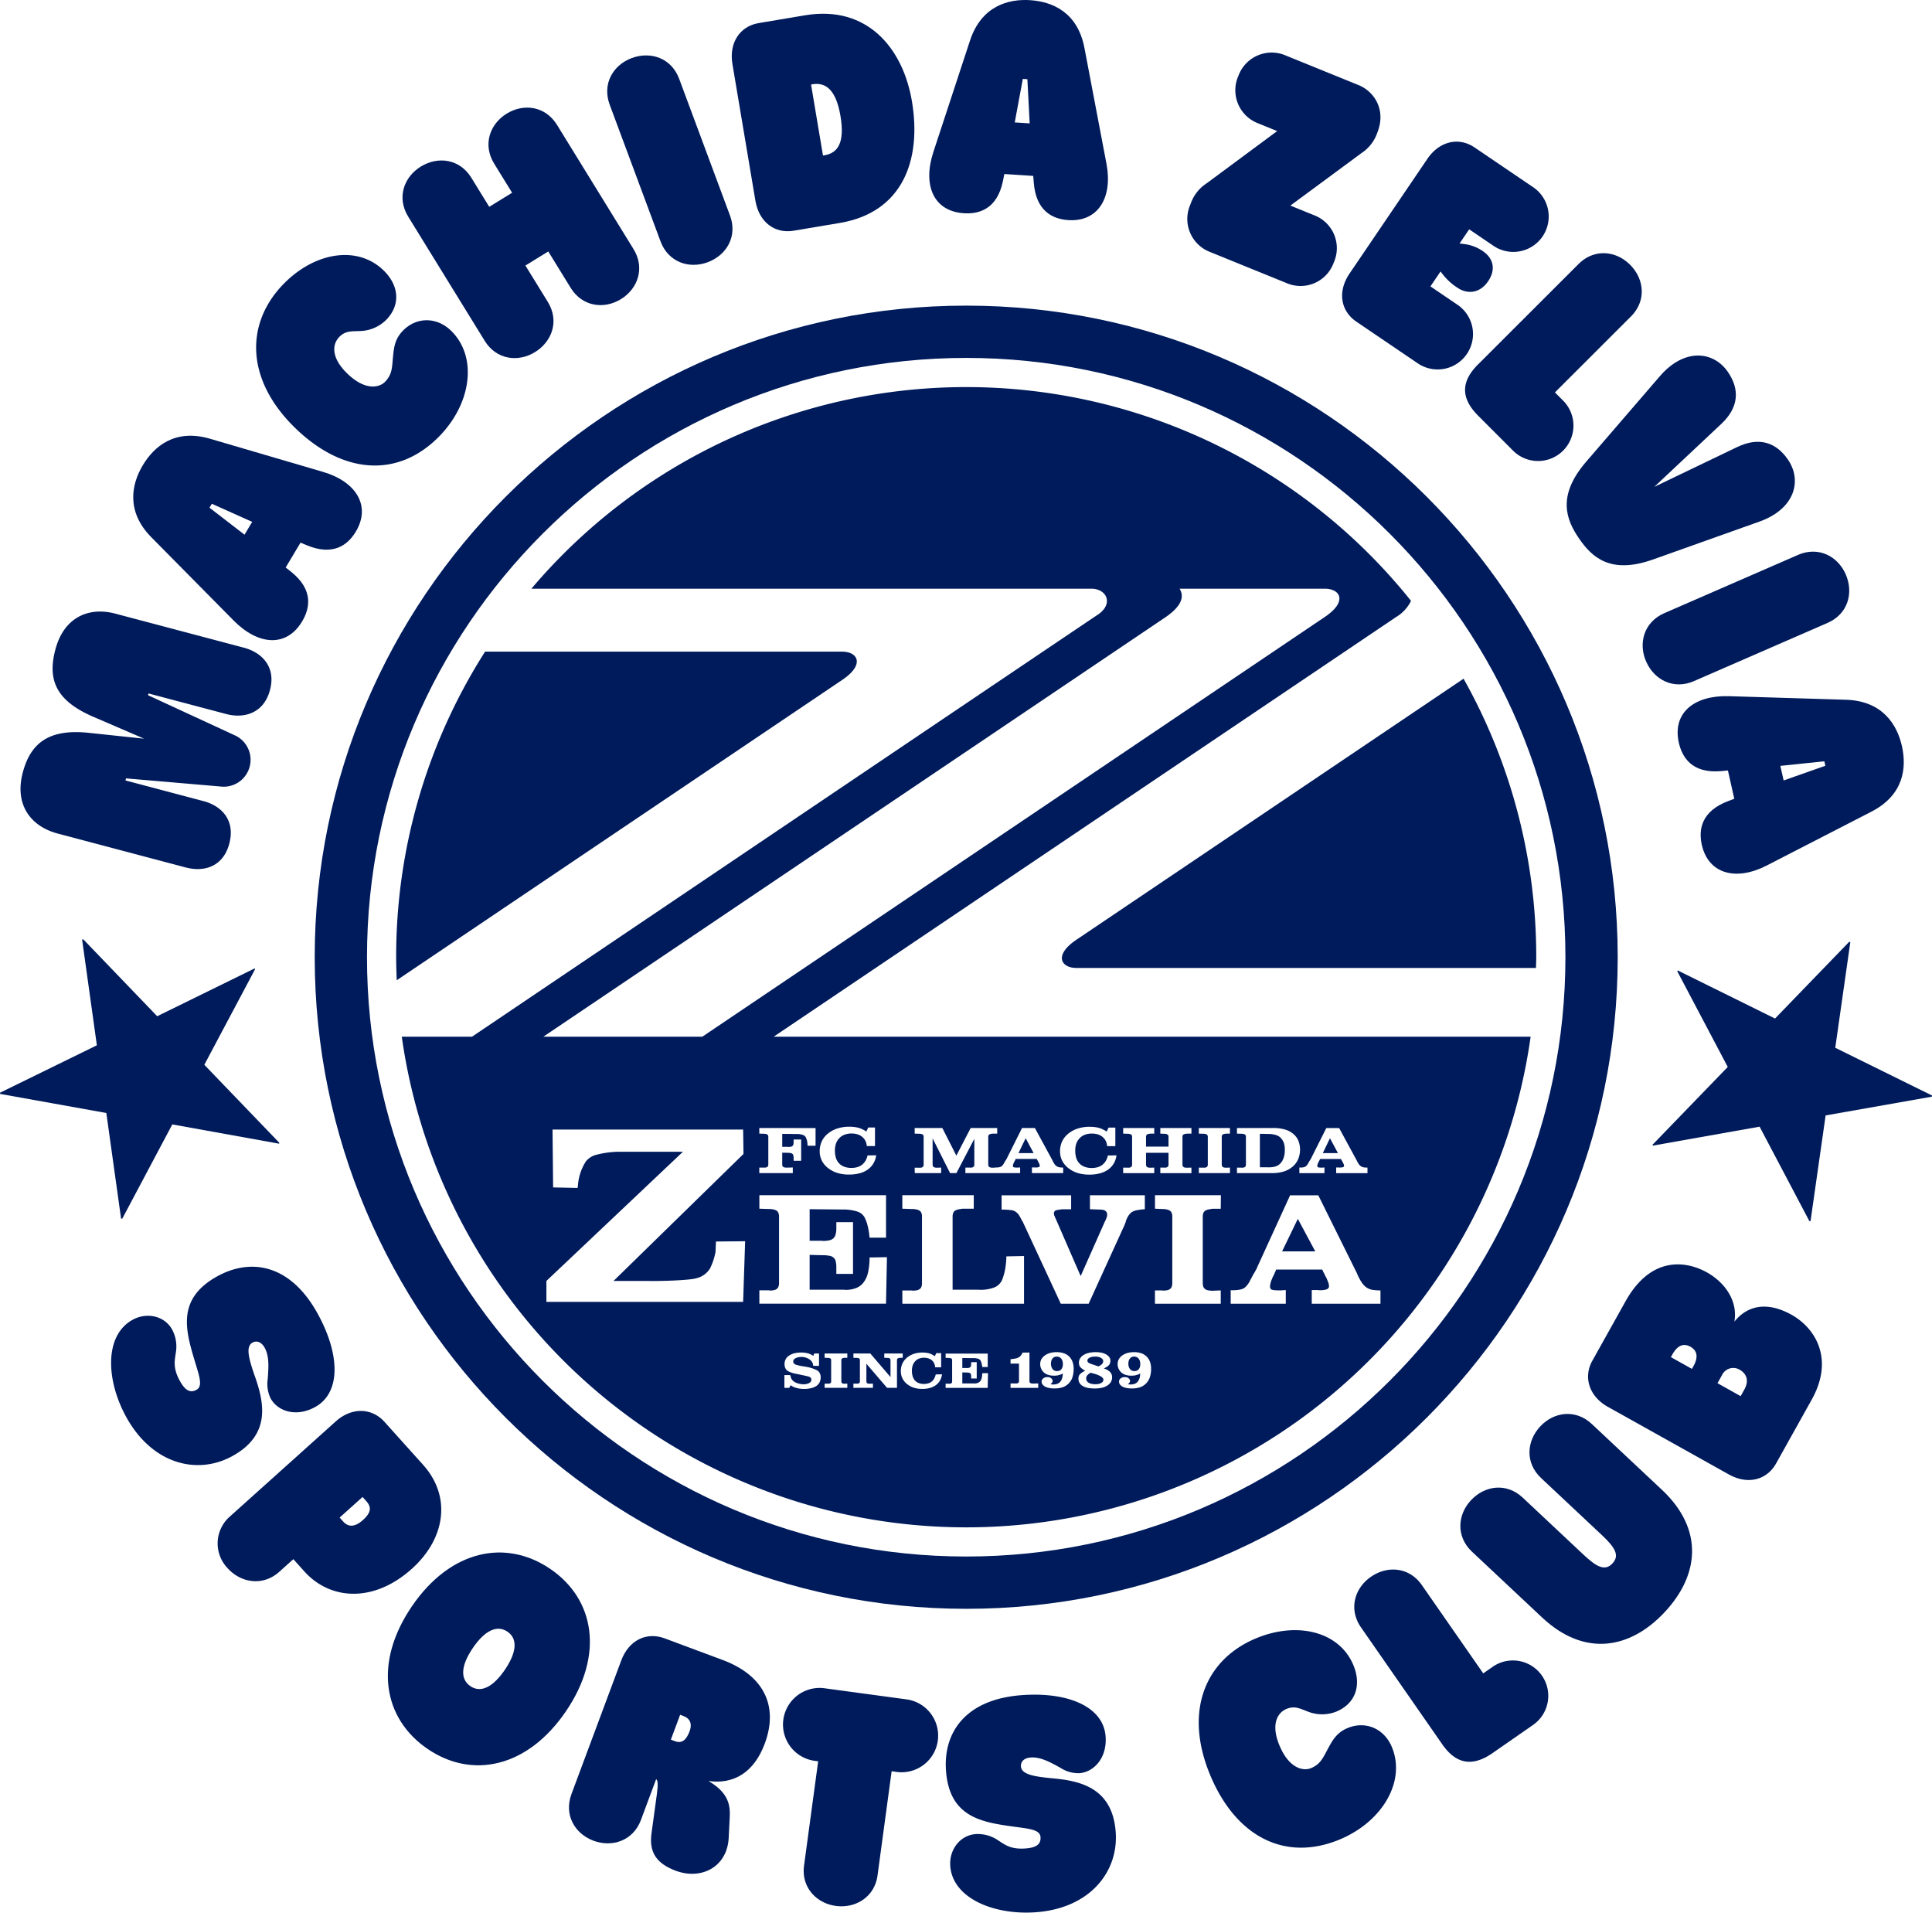 <svg xmlns="http://www.w3.org/2000/svg" xmlns:xlink="http://www.w3.org/1999/xlink" width="510.604" height="505.396" viewBox="0 0 510.604 505.396"><defs><clipPath id="a"><rect width="510.604" height="505.396" fill="none"/></clipPath></defs><g clip-path="url(#a)"><path d="M255.361,425.119c-94.948,0-172.187-77.239-172.187-172.181S160.413,80.759,255.361,80.759,427.54,158,427.54,252.938,350.3,425.119,255.361,425.119m0-13.819c87.323,0,158.36-71.042,158.36-158.362s-71.037-158.36-158.36-158.36-158.37,71.04-158.37,158.36S168.035,411.3,255.361,411.3" fill="#001b5b"/><path d="M369.015,163.017a10.076,10.076,0,0,0,3.9-4.247,150.576,150.576,0,0,0-232.474-3.21H288.417c4.1,0,5.993,4.032,1.673,6.893-4.892,3.246-165.347,111.49-165.347,111.49H106.186a150.641,150.641,0,0,0,298.342,0H204.468Zm-60.873,0c3.534-2.441,5.147-5.022,3.6-7.457h38.373c4.1,0,6.121,3.357.033,7.457L185.61,273.943H143.594ZM196.4,344.006h-51.99v-5.529l36.082-34.136H163.464a25.427,25.427,0,0,0-5.687.757,5.213,5.213,0,0,0-2.92,1.773,13.509,13.509,0,0,0-2.11,6.319,3.036,3.036,0,0,1-.117.716l-6.448-.139-.155-15.291H196.4l.1,6.446-34.345,33.555h8.914c2.915.1,11.227-.142,12.995-.716a5.815,5.815,0,0,0,3.574-2.558,16.866,16.866,0,0,0,1.461-4.365l.12-2.774,7.712-.077Zm20.2,21.284a2.653,2.653,0,0,1-.857.957,4.631,4.631,0,0,1-1.415.575,7.867,7.867,0,0,1-1.893.2h-.247a.179.179,0,0,0-.049-.019H212.1a5.83,5.83,0,0,1-.851-.082,6.028,6.028,0,0,1-.838-.189,3.894,3.894,0,0,1-.775-.285,3.534,3.534,0,0,1-.692-.421l-.342.706h-1.293v-3.366h1.535a2.493,2.493,0,0,0,.073.264.883.883,0,0,1,.054.222c.016.024.021.062.038.086a.262.262,0,0,0,.027.088.249.249,0,0,0,.021.081c.011.021.023.04.033.057a.808.808,0,0,1,.057.127c.014.043.033.079.038.1a.4.4,0,0,0,.068.1c.019.027.046.057.059.081s.028.033.041.052a.228.228,0,0,0,.033.041.065.065,0,0,0,.021.032c.006.008.011.016.022.016a.077.077,0,0,1,.03.025.061.061,0,0,0,.024.027,1.951,1.951,0,0,0,.494.4,3.506,3.506,0,0,0,.708.325,4.484,4.484,0,0,0,.81.212,4.957,4.957,0,0,0,.871.079,4.358,4.358,0,0,0,.819-.079,2.756,2.756,0,0,0,.664-.247,1.51,1.51,0,0,0,.445-.374.824.824,0,0,0,.138-.472.961.961,0,0,0-.043-.326.749.749,0,0,0-.136-.23,1,1,0,0,0-.279-.2,3.034,3.034,0,0,0-.491-.168c-.07-.019-.154-.041-.252-.062s-.2-.052-.312-.076-.228-.038-.342-.065-.249-.057-.376-.082l-1.646-.355a7.758,7.758,0,0,1-1.272-.3,6.334,6.334,0,0,1-1.028-.445,1.707,1.707,0,0,1-.683-.737,2.537,2.537,0,0,1-.228-1.128,2.576,2.576,0,0,1,1.187-2.219,4.669,4.669,0,0,1,1.413-.618,7.747,7.747,0,0,1,1.82-.2,6.7,6.7,0,0,1,.925.057,5.445,5.445,0,0,1,.835.157,4.134,4.134,0,0,1,.729.274,4.532,4.532,0,0,1,.686.409l.247-.64h1.272v3.265h-1.519c-.013,0-.013-.005-.013-.013v-.087c-.014-.046-.022-.084-.036-.133a.931.931,0,0,1-.013-.136.532.532,0,0,1-.033-.111.757.757,0,0,1-.035-.108.864.864,0,0,0-.059-.193,1.158,1.158,0,0,1-.1-.19c-.011-.016-.03-.037-.046-.056s-.035-.046-.054-.079c-.011-.014-.025-.03-.038-.044s-.014-.03-.014-.035a.149.149,0,0,0-.032-.048.17.17,0,0,0-.033-.033,2.274,2.274,0,0,0-.452-.415,4.018,4.018,0,0,0-.586-.336,4.727,4.727,0,0,0-.67-.236,3.819,3.819,0,0,0-.705-.1h-.174a4.047,4.047,0,0,0-.889.092,2.871,2.871,0,0,0-.713.247,1.282,1.282,0,0,0-.456.379.865.865,0,0,0-.146.5.739.739,0,0,0,.189.507,1.257,1.257,0,0,0,.559.333c.255.079.534.152.835.223s.632.13.977.187a2.275,2.275,0,0,1,.26.035c.092.011.173.027.263.046a1.234,1.234,0,0,1,.128.03c.043,0,.094.011.146.011a.712.712,0,0,1,.141.027c.046.005.092.019.138.024a10.733,10.733,0,0,1,1.293.328,10.578,10.578,0,0,1,1.186.472,1.93,1.93,0,0,1,.854.762,2.368,2.368,0,0,1,.285,1.2,2.751,2.751,0,0,1-.3,1.312m7.341-6.5h-.7a3.912,3.912,0,0,0-.418.073.734.734,0,0,0-.269.106.444.444,0,0,0-.146.19.865.865,0,0,0-.049.3v5.518a.969.969,0,0,0,.049.317.379.379,0,0,0,.146.2.554.554,0,0,0,.269.122,2.645,2.645,0,0,0,.418.03l.7-.024v1.112h-6v-1.112h.846a.189.189,0,0,0,.062.011h.054a1.619,1.619,0,0,0,.344-.033.527.527,0,0,0,.223-.106.375.375,0,0,0,.149-.184.771.771,0,0,0,.049-.3v-5.578a.664.664,0,0,0-.049-.271.415.415,0,0,0-.149-.19.678.678,0,0,0-.266-.106,1.841,1.841,0,0,0-.417-.041l-.846-.032v-1.126h6Zm13.588.073a.708.708,0,0,0-.268.106.428.428,0,0,0-.149.19.919.919,0,0,0-.047.3v7.27h-2.627l-5.456-6.362v4.61a.923.923,0,0,0,.046.317.379.379,0,0,0,.146.2.551.551,0,0,0,.274.122,2.573,2.573,0,0,0,.416.03l.848-.024v1.112h-5.163v-1.112h.846a.14.14,0,0,0,.06.011h.049a1.593,1.593,0,0,0,.344-.033.529.529,0,0,0,.222-.106.365.365,0,0,0,.152-.184.907.907,0,0,0,.044-.3v-5.578a.782.782,0,0,0-.044-.271.4.4,0,0,0-.152-.19.662.662,0,0,0-.263-.106,1.844,1.844,0,0,0-.412-.041l-.846-.032v-1.126h4.474l5.331,6.223v-4.457a.859.859,0,0,0-.048-.271.462.462,0,0,0-.147-.19.688.688,0,0,0-.268-.106,1.86,1.86,0,0,0-.415-.041l-.768-.032v-1.126h4.874v1.126h-.638a3.634,3.634,0,0,0-.415.073m10.9,5.944a3.981,3.981,0,0,1-1.093,1.217,5,5,0,0,1-1.6.752,7.822,7.822,0,0,1-2.012.244,7.278,7.278,0,0,1-2.231-.329,5.621,5.621,0,0,1-1.809-.989,4.581,4.581,0,0,1-1.2-1.508,4.326,4.326,0,0,1-.4-1.868,4.775,4.775,0,0,1,.4-1.975,4.509,4.509,0,0,1,1.2-1.572,5.689,5.689,0,0,1,1.836-1.031,7.434,7.434,0,0,1,2.3-.341,5.5,5.5,0,0,1,.615.024c.2.019.385.041.559.07s.342.063.515.1c.166.057.339.111.51.187a2.2,2.2,0,0,1,.263.119c.084.049.173.09.26.139s.168.092.263.146.176.111.28.168l.355-.794h1.3V361.3h-1.586a2.887,2.887,0,0,0-.263-1.05,2.493,2.493,0,0,0-.61-.8,2.6,2.6,0,0,0-.906-.5,3.688,3.688,0,0,0-1.16-.176,3.493,3.493,0,0,0-1.327.236,2.6,2.6,0,0,0-1.008.688,2.973,2.973,0,0,0-.651,1.09,4.232,4.232,0,0,0-.212,1.416,5.007,5.007,0,0,0,.2,1.494,2.891,2.891,0,0,0,.61,1.1,2.683,2.683,0,0,0,1.017.678,3.721,3.721,0,0,0,1.345.223,3.919,3.919,0,0,0,1.136-.157,2.605,2.605,0,0,0,1.579-1.278,3.743,3.743,0,0,0,.4-1.082l1.663-.024a4.5,4.5,0,0,1-.546,1.662m12.618,1.923H249.913v-1.112h.846a.185.185,0,0,0,.065.011h.049a1.62,1.62,0,0,0,.342-.033.576.576,0,0,0,.228-.106.383.383,0,0,0,.144-.184.791.791,0,0,0,.048-.3v-5.578a.681.681,0,0,0-.048-.271.425.425,0,0,0-.144-.19.729.729,0,0,0-.272-.106,1.825,1.825,0,0,0-.412-.041l-.846-.032v-1.126h11.129v3.547h-1.453a5.394,5.394,0,0,0-.166-.976,3.168,3.168,0,0,0-.285-.748,1.128,1.128,0,0,0-.672-.472,4.233,4.233,0,0,0-1.272-.152l-2.866-.027v2.633h1.1a.045.045,0,0,0,.039.016h.078a1.972,1.972,0,0,0,.527-.057.714.714,0,0,0,.336-.162.676.676,0,0,0,.2-.326,1.868,1.868,0,0,0,.06-.515v-.5h1.467v4.322h-1.467V363.7a2.08,2.08,0,0,0-.052-.507.594.594,0,0,0-.192-.307.746.746,0,0,0-.364-.157,3.669,3.669,0,0,0-.632-.049l-1.1-.024v2.907h3.081a.027.027,0,0,0,.021.011h.057a2.514,2.514,0,0,0,.936-.152,1.535,1.535,0,0,0,.645-.469,2.016,2.016,0,0,0,.388-.833,5.115,5.115,0,0,0,.133-1.247l1.532-.027Zm13.356,0h-7.317v-1.18h1.242a.269.269,0,0,0,.087.014h.062a1.722,1.722,0,0,0,.377-.035,1.022,1.022,0,0,0,.244-.093.5.5,0,0,0,.171-.2.819.819,0,0,0,.049-.314v-4.618h-2.232v-1.2c.014.022.025.03.038.03h.076a.1.1,0,0,0,.033-.008h.086a9.345,9.345,0,0,0,1.1-.168,3.306,3.306,0,0,0,.8-.279,2.039,2.039,0,0,0,.569-.483,2.742,2.742,0,0,0,.451-.787l1.846-.026v7.508a.818.818,0,0,0,.055.337.435.435,0,0,0,.168.208,1.052,1.052,0,0,0,.3.111,3.083,3.083,0,0,0,.464.033l1.335-.03Zm4.2-45.753a.425.425,0,0,0,.049.217,1.933,1.933,0,0,0,.1.171v.062c0,.022.013.028.049.028v.078a.142.142,0,0,0,.029.093.183.183,0,0,0,.071.083.389.389,0,0,0,.021.111c.019.042.044.093.074.15v.065c0,.016.019.019.051.019,0,.033.006.054.025.062a.106.106,0,0,1,.019.065l6.527,15,6.37-14.35a3.822,3.822,0,0,0,.311-.649,2.285,2.285,0,0,0,.177-.515,1.214,1.214,0,0,0,.124-.385,2.244,2.244,0,0,0,.022-.344,1.315,1.315,0,0,0-.117-.58,1.261,1.261,0,0,0-.368-.41,1.376,1.376,0,0,0-.588-.255,4.385,4.385,0,0,0-.933-.087l-2.547-.086v-3.691h14.508v3.691a13.493,13.493,0,0,0-2.28.3,3.169,3.169,0,0,0-1.343.6,3.741,3.741,0,0,0-.762.9,6.661,6.661,0,0,0-.569,1.16.789.789,0,0,0-.065.192.764.764,0,0,0-.022.193.555.555,0,0,0-.079.193.538.538,0,0,1-.075.2c-.033.054-.06.122-.1.189a.509.509,0,0,0-.049.2c-.036.087-.062.165-.1.235s-.068.141-.1.2l-9.312,20.411h-7.351l-10.053-21.658c-.1-.144-.2-.307-.3-.472a4.162,4.162,0,0,1-.245-.513c-.1-.146-.189-.29-.265-.434s-.157-.268-.223-.387a3.514,3.514,0,0,0-.756-.776,2.982,2.982,0,0,0-.863-.428c-.325-.058-.735-.109-1.226-.15s-1.065-.065-1.716-.065v-3.777h18.38v3.691h-2.351c-.429.056-.776.108-1.047.151a3.544,3.544,0,0,0-.667.15.964.964,0,0,0-.371.322.886.886,0,0,0-.117.451v.195a.354.354,0,0,0,.046.189m4.86,42.93a4.2,4.2,0,0,1-1,1.629,4,4,0,0,1-1.589,1.017,6.605,6.605,0,0,1-2.135.32,7.363,7.363,0,0,1-1.4-.116,3.637,3.637,0,0,1-1.1-.364,2.173,2.173,0,0,1-.7-.593,1.314,1.314,0,0,1-.238-.752.908.908,0,0,1,.114-.458,1.143,1.143,0,0,1,.331-.382,1.506,1.506,0,0,1,.488-.255,2.171,2.171,0,0,1,.609-.084,1.827,1.827,0,0,1,.54.07,1.072,1.072,0,0,1,.426.231.943.943,0,0,1,.306.328.863.863,0,0,1,.1.393,1.6,1.6,0,0,1-.019.168,1.094,1.094,0,0,1-.055.149.541.541,0,0,1-.076.133c-.035.041-.078.087-.13.139-.013.007-.021.021-.035.035s-.021.021-.021.035a.415.415,0,0,0-.03.03c-.014.011-.025.016-.041.027a.451.451,0,0,1-.079.054c-.03.025-.067.041-.089.062.071.009.122.022.168.03a1.374,1.374,0,0,0,.149.041,1.065,1.065,0,0,0,.119.019c.038,0,.087.008.139.008h.181a2.955,2.955,0,0,0,1.061-.179,1.861,1.861,0,0,0,.767-.534,2.4,2.4,0,0,0,.48-.9,4.259,4.259,0,0,0,.2-1.267v-.029c-.084.051-.163.1-.239.135a.807.807,0,0,1-.219.106c-.03.016-.068.021-.106.038l-.114.046a.621.621,0,0,1-.127.032.862.862,0,0,1-.114.028.709.709,0,0,1-.163.051.618.618,0,0,0-.162.054c-.063.006-.12.017-.177.022s-.108.022-.17.033l-.345.027c-.109.01-.233.013-.371.013a5.017,5.017,0,0,1-1.576-.222,3.017,3.017,0,0,1-1.15-.659,3.128,3.128,0,0,1-.7-1,2.96,2.96,0,0,1-.237-1.2,2.65,2.65,0,0,1,.3-1.249,3.213,3.213,0,0,1,.908-1,4.36,4.36,0,0,1,1.383-.665,6.362,6.362,0,0,1,1.73-.219,5.893,5.893,0,0,1,1.912.285,3.627,3.627,0,0,1,1.412.867,3.672,3.672,0,0,1,.89,1.381,5.464,5.464,0,0,1,.307,1.871,6.8,6.8,0,0,1-.331,2.221m10.185,1.226a2.933,2.933,0,0,1-.939.956,4.7,4.7,0,0,1-1.45.6,8.378,8.378,0,0,1-1.877.187,9.946,9.946,0,0,1-1.852-.157,4.041,4.041,0,0,1-1.35-.5,2.145,2.145,0,0,1-1.123-1.953,2.079,2.079,0,0,1,.062-.518,1.49,1.49,0,0,1,.18-.434,1.55,1.55,0,0,1,.35-.387,4.307,4.307,0,0,1,.514-.372.458.458,0,0,1,.068-.049.514.514,0,0,0,.073-.051.5.5,0,0,0,.085-.044.543.543,0,0,1,.081-.04c.065-.033.122-.06.182-.087s.127-.063.2-.1v-.027a1.261,1.261,0,0,1-.217-.087,1.876,1.876,0,0,1-.2-.114,1.693,1.693,0,0,1-.174-.114c-.051-.035-.1-.081-.151-.111a3.021,3.021,0,0,1-.426-.364,2.535,2.535,0,0,1-.3-.376,2.276,2.276,0,0,1-.149-.429,2.513,2.513,0,0,1-.051-.5,2.136,2.136,0,0,1,.311-1.133,2.705,2.705,0,0,1,.9-.893,4.921,4.921,0,0,1,1.421-.566,8.012,8.012,0,0,1,1.819-.19,7.435,7.435,0,0,1,1.56.154,4.373,4.373,0,0,1,1.226.472,2.475,2.475,0,0,1,.8.722,1.584,1.584,0,0,1,.285.908,2.35,2.35,0,0,1-.073.526,2.484,2.484,0,0,1-.169.44,2.73,2.73,0,0,1-.333.379,2.562,2.562,0,0,1-.512.361.785.785,0,0,0-.071.035.3.3,0,0,0-.076.054.231.231,0,0,0-.089.035.6.6,0,0,0-.077.046c-.018.009-.051.022-.086.042s-.052.021-.081.035a.358.358,0,0,1-.074.04.206.206,0,0,0-.089.043,4.881,4.881,0,0,1,.941.424,2.971,2.971,0,0,1,.688.515,1.928,1.928,0,0,1,.546,1.386,2.449,2.449,0,0,1-.3,1.234m10.28-1.226a4.315,4.315,0,0,1-.99,1.629,4.09,4.09,0,0,1-1.594,1.017,6.621,6.621,0,0,1-2.145.32,7.4,7.4,0,0,1-1.389-.116,3.656,3.656,0,0,1-1.1-.364,2.085,2.085,0,0,1-.694-.593,1.307,1.307,0,0,1-.239-.752.984.984,0,0,1,.111-.458,1.183,1.183,0,0,1,.329-.382,1.521,1.521,0,0,1,.493-.255,2.178,2.178,0,0,1,.61-.084,1.74,1.74,0,0,1,.532.07,1.065,1.065,0,0,1,.431.231.891.891,0,0,1,.3.328.785.785,0,0,1,.1.393.686.686,0,0,1-.019.168.6.6,0,0,1-.057.149.259.259,0,0,1-.074.133c-.029.041-.075.087-.121.139a.2.2,0,0,0-.039.035c-.013.014-.018.021-.018.035a.11.11,0,0,0-.038.03.422.422,0,0,0-.038.027.727.727,0,0,1-.082.054c-.027.025-.054.041-.078.062.062.009.111.022.16.03a1.314,1.314,0,0,0,.149.041c.04.006.076.016.117.019s.089.008.138.008h.179a3.01,3.01,0,0,0,1.068-.179,1.877,1.877,0,0,0,.762-.534,2.565,2.565,0,0,0,.488-.9,4.266,4.266,0,0,0,.193-1.267v-.029c-.087.051-.165.1-.244.135a.827.827,0,0,1-.215.106c-.035.016-.065.021-.114.038a.921.921,0,0,1-.108.046.576.576,0,0,1-.127.032.834.834,0,0,1-.1.028.8.8,0,0,1-.171.051.589.589,0,0,0-.163.054c-.054.006-.119.017-.173.022s-.106.022-.171.033l-.342.027c-.117.01-.239.013-.377.013a4.959,4.959,0,0,1-1.565-.222,3.024,3.024,0,0,1-1.157-.659,3.224,3.224,0,0,1-.7-1,3.011,3.011,0,0,1-.236-1.2,2.628,2.628,0,0,1,.3-1.249,3.145,3.145,0,0,1,.906-1,4.392,4.392,0,0,1,1.383-.665,6.381,6.381,0,0,1,1.727-.219,5.854,5.854,0,0,1,1.914.285,3.676,3.676,0,0,1,1.419.867,3.77,3.77,0,0,1,.895,1.381,5.471,5.471,0,0,1,.3,1.871,6.777,6.777,0,0,1-.328,2.221m18.735-44.518h-2.109a11.074,11.074,0,0,0-1.25.216,2.325,2.325,0,0,0-.809.342,1.333,1.333,0,0,0-.442.607,2.672,2.672,0,0,0-.143.944v17.444a3.013,3.013,0,0,0,.143,1.009,1.312,1.312,0,0,0,.442.627,1.739,1.739,0,0,0,.809.363,6.153,6.153,0,0,0,1.25.106l2.109-.082v3.523H305.241v-3.523h1.928a.5.5,0,0,0,.2.044h.152a4.329,4.329,0,0,0,1.025-.109,1.672,1.672,0,0,0,.691-.322,1.273,1.273,0,0,0,.437-.6,2.679,2.679,0,0,0,.149-.944V321.414a2.38,2.38,0,0,0-.149-.857,1.283,1.283,0,0,0-.437-.607,2.433,2.433,0,0,0-.808-.342,5.258,5.258,0,0,0-1.255-.133l-1.928-.083v-3.561h17.422Zm21.629-10.923a2.71,2.71,0,0,0,.521-.115,1.233,1.233,0,0,0,.469-.3,2.642,2.642,0,0,0,.426-.55.982.982,0,0,1,.092-.176,1.172,1.172,0,0,1,.084-.147c.019-.021.03-.051.049-.075s.024-.049.046-.085a.328.328,0,0,1,.041-.07.73.73,0,0,0,.043-.074v-.029c0-.006.008-.014.025-.027s.024-.022.024-.03a.056.056,0,0,1,.01-.041.379.379,0,0,1,.03-.035.962.962,0,0,0,.074-.092.255.255,0,0,1,.056-.1.346.346,0,0,0,.063-.09.878.878,0,0,0,.049-.106,1.37,1.37,0,0,0,.13-.2c.035-.068.068-.141.1-.215l3.933-7.842h3.4l4.645,8.558a.659.659,0,0,1,.068.15.474.474,0,0,0,.065.119c.022.043.036.089.054.124a.5.5,0,0,1,.06.106.248.248,0,0,1,.065.109.427.427,0,0,0,.07.105.457.457,0,0,0,.06.1c.016.027.038.054.055.081a2.166,2.166,0,0,0,.387.461,1.748,1.748,0,0,0,.44.3,1.957,1.957,0,0,0,.612.182,7.046,7.046,0,0,0,.906.054v1.461h-8.273v-1.5h.786a.153.153,0,0,0,.068.019h.176a2.986,2.986,0,0,0,.423-.025c.12-.018.225-.04.32-.062a.6.6,0,0,0,.228-.141.3.3,0,0,0,.076-.22,1.1,1.1,0,0,0-.014-.184c-.019-.068-.041-.143-.07-.225s-.063-.144-.1-.222a1.464,1.464,0,0,1-.1-.242c-.01-.021-.032-.051-.046-.075s-.027-.046-.043-.069a.449.449,0,0,0-.044-.07.865.865,0,0,0-.046-.09c-.03-.059-.056-.124-.086-.17s-.062-.1-.1-.155-.052-.108-.074-.146a.937.937,0,0,0-.081-.136v-.035H348.88c-.016.035-.032.068-.043.089a.1.1,0,0,0-.024.071.518.518,0,0,1-.049.087.322.322,0,0,1-.041.07.844.844,0,0,1-.051.149c-.028.044-.052.093-.082.141a.38.38,0,0,1-.059.109.738.738,0,0,1-.057.106c-.011.005-.022.029-.033.043a.164.164,0,0,0-.005.046c-.019.022-.03.038-.041.049a.234.234,0,0,0-.008.057,1.03,1.03,0,0,0-.1.214,1.417,1.417,0,0,1-.079.217c-.011.068-.03.141-.041.214a.646.646,0,0,0-.024.2.407.407,0,0,0,.054.222.33.33,0,0,0,.19.135,2.063,2.063,0,0,0,.371.052c.171.014.383.022.638.022l.648-.041v1.5h-6.638v-1.5a.085.085,0,0,0,.054.019h.171c.23,0,.455-.013.661-.032m-17.377.054h1.164a.206.206,0,0,0,.084.016h.07a2.2,2.2,0,0,0,.469-.046.734.734,0,0,0,.312-.139.475.475,0,0,0,.2-.246,1,1,0,0,0,.068-.393V300.39a.9.9,0,0,0-.068-.358.525.525,0,0,0-.2-.249,1.156,1.156,0,0,0-.371-.141,2.579,2.579,0,0,0-.564-.055l-1.164-.037v-1.481h9.876a10.674,10.674,0,0,1,2.837.407,5.906,5.906,0,0,1,2.15,1.131,4.722,4.722,0,0,1,1.359,1.8,6.615,6.615,0,0,1-.062,4.935,5.5,5.5,0,0,1-1.481,1.961,6.541,6.541,0,0,1-2.335,1.266,9.995,9.995,0,0,1-2.98.412h-9.364Zm-1.659,32.356a.167.167,0,0,0,.124.046h.372a10.912,10.912,0,0,0,1.445-.086,6.078,6.078,0,0,0,1.147-.258,2.883,2.883,0,0,0,1.031-.733,5.753,5.753,0,0,0,.927-1.334c.068-.146.142-.279.2-.4s.138-.255.2-.369c.032-.054.065-.114.1-.17a.773.773,0,0,0,.1-.218,1.522,1.522,0,0,0,.1-.173,1.11,1.11,0,0,0,.1-.171v-.062c0-.014.022-.036.051-.068a.093.093,0,0,0,.047-.087.111.111,0,0,1,.032-.084.2.2,0,0,1,.073-.084,1.35,1.35,0,0,0,.144-.239,1.9,1.9,0,0,1,.146-.236c.036-.059.076-.127.122-.216a1.932,1.932,0,0,0,.128-.258,2.966,2.966,0,0,0,.265-.466c.076-.174.158-.35.22-.519l8.629-18.862h7.449l10.2,20.576a2.948,2.948,0,0,1,.144.366,1.127,1.127,0,0,0,.154.28,1.053,1.053,0,0,0,.122.3,1.864,1.864,0,0,1,.12.258,1.011,1.011,0,0,1,.148.255.851.851,0,0,0,.153.263.735.735,0,0,0,.119.233c.046.076.089.141.127.193a5.544,5.544,0,0,0,.854,1.12,3.748,3.748,0,0,0,.958.729,4.1,4.1,0,0,0,1.342.432,13,13,0,0,0,1.993.129v3.523H346.681v-3.612h1.714a.359.359,0,0,0,.157.046h.388a5.909,5.909,0,0,0,.933-.065c.255-.043.485-.1.675-.149a1.192,1.192,0,0,0,.526-.347.82.82,0,0,0,.163-.516,1.887,1.887,0,0,0-.049-.452,5.243,5.243,0,0,0-.141-.537c-.068-.171-.138-.347-.219-.535s-.155-.379-.218-.58a1.661,1.661,0,0,1-.1-.17c-.033-.058-.068-.114-.1-.177a1.582,1.582,0,0,1-.1-.165,1.751,1.751,0,0,1-.1-.22c-.062-.141-.132-.282-.2-.409a3.4,3.4,0,0,0-.2-.358c-.067-.152-.124-.269-.165-.372s-.108-.2-.171-.317v-.092H337.269a2.172,2.172,0,0,1-.09.214.3.3,0,0,0-.054.171c-.038.087-.065.162-.1.22s-.065.113-.1.176c-.032.111-.076.222-.122.341a3.619,3.619,0,0,1-.174.339,2.692,2.692,0,0,1-.119.258c-.046.087-.087.173-.124.26a.408.408,0,0,0-.077.106.856.856,0,0,0-.024.106c-.03.06-.054.106-.065.133a.193.193,0,0,0-.024.127,2.039,2.039,0,0,0-.225.515c-.052.177-.106.348-.171.515-.033.171-.063.345-.1.518a2.17,2.17,0,0,0-.051.47,1.122,1.122,0,0,0,.127.54.629.629,0,0,0,.421.322,3.318,3.318,0,0,0,.8.13c.374.027.841.043,1.4.043l1.42-.089v3.612H325.256Zm-8.42-32.356H318a.237.237,0,0,0,.09.016h.065a2.214,2.214,0,0,0,.474-.046.657.657,0,0,0,.3-.139.5.5,0,0,0,.209-.246,1.116,1.116,0,0,0,.068-.393V300.39a1.018,1.018,0,0,0-.068-.358.554.554,0,0,0-.209-.249,1.037,1.037,0,0,0-.363-.141,2.665,2.665,0,0,0-.57-.055l-1.163-.037v-1.481h8.222v1.481H324.1a4.936,4.936,0,0,0-.561.092,1.14,1.14,0,0,0-.377.141.6.6,0,0,0-.2.249.95.95,0,0,0-.068.4v7.254a1.036,1.036,0,0,0,.068.415.51.51,0,0,0,.2.257.851.851,0,0,0,.377.158,3.3,3.3,0,0,0,.561.041l.963-.03v1.461h-8.222Zm-20,0h1.149a.367.367,0,0,0,.1.016h.065a2.132,2.132,0,0,0,.467-.046.728.728,0,0,0,.312-.139.509.509,0,0,0,.206-.246,1.125,1.125,0,0,0,.062-.393V300.39a1.018,1.018,0,0,0-.062-.358.567.567,0,0,0-.206-.249,1.067,1.067,0,0,0-.364-.141,2.67,2.67,0,0,0-.578-.055l-1.149-.037v-1.481h8.216v1.481h-.963a4.886,4.886,0,0,0-.569.092,1.2,1.2,0,0,0-.371.141.551.551,0,0,0-.2.249.983.983,0,0,0-.069.4v2.552h5.942v-2.59a.9.9,0,0,0-.068-.358.532.532,0,0,0-.2-.249,1.09,1.09,0,0,0-.369-.141,2.6,2.6,0,0,0-.569-.055l-.96-.037v-1.481h8.222v1.481h-1.158a4.905,4.905,0,0,0-.575.092,1.119,1.119,0,0,0-.371.141.619.619,0,0,0-.2.249,1.062,1.062,0,0,0-.065.4v7.254a1.159,1.159,0,0,0,.065.415.527.527,0,0,0,.2.257.835.835,0,0,0,.371.158,3.4,3.4,0,0,0,.575.041l1.158-.03v1.461h-8.222v-1.461h.96a.251.251,0,0,0,.087.016h.067a2.162,2.162,0,0,0,.47-.046.749.749,0,0,0,.314-.139.48.48,0,0,0,.2-.246,1,1,0,0,0,.068-.393v-3.11h-5.942v3.077a1.072,1.072,0,0,0,.069.415.479.479,0,0,0,.2.257.883.883,0,0,0,.371.158,3.348,3.348,0,0,0,.569.041l.963-.03v1.461H296.84Zm-16.124-6.929a5.8,5.8,0,0,1,1.643-2.063,7.654,7.654,0,0,1,2.514-1.348,10.355,10.355,0,0,1,3.159-.456c.3,0,.578.014.852.035s.52.052.759.087a6.447,6.447,0,0,1,.7.149,5.506,5.506,0,0,1,.7.228c.122.049.239.1.361.163s.239.117.355.179a4.008,4.008,0,0,1,.356.2c.122.071.252.144.384.209l.491-1.036h1.788v4.9h-2.17a3.855,3.855,0,0,0-.368-1.38,3.366,3.366,0,0,0-.836-1.049,3.691,3.691,0,0,0-1.239-.667,5.267,5.267,0,0,0-1.6-.225,5.012,5.012,0,0,0-1.814.306,3.6,3.6,0,0,0-1.386.9,3.868,3.868,0,0,0-.9,1.432,5.544,5.544,0,0,0-.287,1.861,6.451,6.451,0,0,0,.273,1.966,3.746,3.746,0,0,0,.844,1.44,3.668,3.668,0,0,0,1.383.889,5.347,5.347,0,0,0,1.854.3,5.692,5.692,0,0,0,1.554-.2,3.605,3.605,0,0,0,2.169-1.678,4.8,4.8,0,0,0,.546-1.419l2.28-.04a5.91,5.91,0,0,1-.745,2.191,5.477,5.477,0,0,1-1.511,1.6,6.671,6.671,0,0,1-2.183.979,10.93,10.93,0,0,1-2.755.323,10.335,10.335,0,0,1-3.064-.426,7.518,7.518,0,0,1-2.476-1.307,5.741,5.741,0,0,1-1.643-1.983,5.434,5.434,0,0,1-.545-2.448,6.065,6.065,0,0,1,.545-2.6m-38.96,6.929h1.166a.24.24,0,0,0,.09.016h.068a2.156,2.156,0,0,0,.466-.046.752.752,0,0,0,.312-.139.5.5,0,0,0,.2-.246,1,1,0,0,0,.065-.393V300.39a.9.9,0,0,0-.065-.358.55.55,0,0,0-.2-.249,1.1,1.1,0,0,0-.374-.141,2.514,2.514,0,0,0-.562-.055l-1.166-.037v-1.481h7.306l3.709,7.3,3.781-7.3h7.015v1.481h-1.161a5.377,5.377,0,0,0-.572.092,1.133,1.133,0,0,0-.369.141.55.55,0,0,0-.2.249,1,1,0,0,0-.067.4v7.254a1.093,1.093,0,0,0,.067.415.478.478,0,0,0,.2.257.842.842,0,0,0,.369.158,3.478,3.478,0,0,0,.572.041l.578-.014v-.057a.067.067,0,0,0,.057.019h.165c.236,0,.456-.013.659-.032a2.65,2.65,0,0,0,.523-.115,1.3,1.3,0,0,0,.475-.3,2.632,2.632,0,0,0,.421-.55c.032-.062.062-.122.092-.176a1.5,1.5,0,0,1,.086-.147c.016-.021.03-.051.046-.075a.543.543,0,0,0,.044-.085.565.565,0,0,1,.046-.07c.011-.027.033-.049.04-.074v-.029c0-.006.011-.014.022-.027s.027-.022.027-.03a.054.054,0,0,1,.014-.041.193.193,0,0,1,.032-.035.711.711,0,0,0,.065-.092.307.307,0,0,1,.068-.1.569.569,0,0,0,.052-.09.788.788,0,0,0,.06-.106,1.64,1.64,0,0,0,.124-.2c.033-.068.068-.141.1-.215l3.926-7.842h3.4l4.647,8.558a.77.77,0,0,1,.063.15.6.6,0,0,0,.068.119.583.583,0,0,0,.056.124c.022.036.042.071.06.106a.512.512,0,0,1,.068.109.234.234,0,0,0,.065.105.509.509,0,0,0,.052.1.358.358,0,0,1,.056.081,2.351,2.351,0,0,0,.394.461,1.883,1.883,0,0,0,.431.3,2.123,2.123,0,0,0,.618.182,7.02,7.02,0,0,0,.9.054v1.461h-8.265v-1.5h.784a.169.169,0,0,0,.065.019h.176a3.036,3.036,0,0,0,.425-.025c.123-.018.223-.04.315-.062a.613.613,0,0,0,.239-.141.325.325,0,0,0,.07-.22.715.715,0,0,0-.019-.184,1.491,1.491,0,0,0-.067-.225c-.033-.071-.065-.144-.1-.222a2.073,2.073,0,0,1-.1-.242.374.374,0,0,1-.043-.075.336.336,0,0,1-.044-.069c-.016-.024-.032-.046-.046-.07s-.032-.054-.049-.09a1.079,1.079,0,0,0-.084-.17c-.032-.054-.062-.1-.092-.155s-.051-.108-.076-.146a1.482,1.482,0,0,0-.079-.136v-.035h-5.561a.829.829,0,0,1-.049.089.157.157,0,0,0-.016.071.787.787,0,0,0-.044.087.658.658,0,0,0-.049.07.532.532,0,0,1-.059.149c-.019.044-.046.093-.073.141a.708.708,0,0,1-.06.109l-.057.106c-.011.005-.019.029-.03.043a.166.166,0,0,0-.011.046.192.192,0,0,0-.032.049.1.1,0,0,0-.009.057.7.7,0,0,0-.1.214,2.3,2.3,0,0,1-.082.217c-.011.068-.027.141-.043.214a.717.717,0,0,0-.025.2.469.469,0,0,0,.057.222.309.309,0,0,0,.2.135,1.921,1.921,0,0,0,.364.052c.173.014.379.022.634.022l.651-.041v1.5H255.142v-1.461H256.3a.254.254,0,0,0,.089.016h.068a2.192,2.192,0,0,0,.467-.046.7.7,0,0,0,.311-.139.466.466,0,0,0,.2-.246,1,1,0,0,0,.068-.393v-6.79l-4.738,9.059H251.1l-4.623-9.182v6.88a1.163,1.163,0,0,0,.062.415.477.477,0,0,0,.206.257.793.793,0,0,0,.369.158,3.338,3.338,0,0,0,.567.041l1.049-.03v1.461h-6.972Zm-3.27,32.445h2.552a.481.481,0,0,0,.2.044h.149a4.417,4.417,0,0,0,1.028-.109,1.617,1.617,0,0,0,.683-.322,1.3,1.3,0,0,0,.445-.6,2.623,2.623,0,0,0,.141-.944V321.414a2.318,2.318,0,0,0-.141-.857,1.31,1.31,0,0,0-.445-.607,2.293,2.293,0,0,0-.805-.342,5.208,5.208,0,0,0-1.25-.133l-2.552-.083v-3.561h18.876v3.561h-2.947a10.966,10.966,0,0,0-1.245.216,2.337,2.337,0,0,0-.811.342,1.342,1.342,0,0,0-.439.607,2.578,2.578,0,0,0-.147.944V340.8h6.763a10.106,10.106,0,0,0,4.147-.559,3.825,3.825,0,0,0,2.128-1.933,14.4,14.4,0,0,0,.836-2.877,21.889,21.889,0,0,0,.338-3.442l4.662-.089v12.6H238.486ZM217.31,327.862a.17.17,0,0,0,.1.039h.242a6.236,6.236,0,0,0,1.588-.174,2.19,2.19,0,0,0,1.012-.51,2.106,2.106,0,0,0,.586-1.03,6.066,6.066,0,0,0,.195-1.635v-1.6h4.412v13.67h-4.412V334.9a6.726,6.726,0,0,0-.168-1.608,1.7,1.7,0,0,0-.567-.966,2.052,2.052,0,0,0-1.1-.495,9.872,9.872,0,0,0-1.89-.153l-3.332-.083v9.2h9.265c.033.027.057.044.074.044h.168a7.347,7.347,0,0,0,2.82-.5,4.465,4.465,0,0,0,1.936-1.483,6.68,6.68,0,0,0,1.177-2.642,17.308,17.308,0,0,0,.393-3.932l4.6-.086-.247,12.292H200.69v-3.523h2.555a.488.488,0,0,0,.189.044h.149a4.437,4.437,0,0,0,1.033-.109,1.654,1.654,0,0,0,.687-.322,1.313,1.313,0,0,0,.436-.6,2.545,2.545,0,0,0,.152-.944V321.414a2.257,2.257,0,0,0-.152-.857,1.322,1.322,0,0,0-.436-.607,2.363,2.363,0,0,0-.811-.342,5.164,5.164,0,0,0-1.247-.133l-2.555-.083v-3.561h33.479v11.213h-4.358a19.2,19.2,0,0,0-.493-3.1,10.128,10.128,0,0,0-.879-2.367,3.408,3.408,0,0,0-2.012-1.478,12.358,12.358,0,0,0-3.821-.494l-8.628-.086v8.34Zm-.13-26.268a5.877,5.877,0,0,1,1.643-2.063,7.74,7.74,0,0,1,2.511-1.348,10.436,10.436,0,0,1,3.165-.456c.3,0,.58.014.851.035s.518.052.762.087a6.41,6.41,0,0,1,.7.149,5.346,5.346,0,0,1,.705.228c.117.049.239.1.361.163s.236.117.355.179a4.012,4.012,0,0,1,.356.2c.119.071.249.144.385.209l.488-1.036h1.789v4.9h-2.169a3.8,3.8,0,0,0-.369-1.38,3.307,3.307,0,0,0-.835-1.049,3.621,3.621,0,0,0-1.242-.667,5.228,5.228,0,0,0-1.594-.225,4.969,4.969,0,0,0-1.809.306,3.588,3.588,0,0,0-1.386.9,3.8,3.8,0,0,0-.9,1.432,5.594,5.594,0,0,0-.288,1.861,6.609,6.609,0,0,0,.274,1.966,3.772,3.772,0,0,0,.844,1.44,3.652,3.652,0,0,0,1.385.889,5.332,5.332,0,0,0,1.852.3,5.657,5.657,0,0,0,1.552-.2,3.975,3.975,0,0,0,1.269-.637,4.164,4.164,0,0,0,.9-1.041,4.882,4.882,0,0,0,.547-1.419l2.281-.04a5.71,5.71,0,0,1-.754,2.191,5.286,5.286,0,0,1-1.507,1.6,6.581,6.581,0,0,1-2.175.979,11.049,11.049,0,0,1-2.764.323,10.343,10.343,0,0,1-3.059-.426,7.591,7.591,0,0,1-2.481-1.307,5.82,5.82,0,0,1-1.643-1.983,5.5,5.5,0,0,1-.545-2.448,6.14,6.14,0,0,1,.545-2.6m-1.638-3.525v4.675h-2.12a6.219,6.219,0,0,0-.114-1.21,4.109,4.109,0,0,0-.337-1,1.406,1.406,0,0,0-.838-.67,4.831,4.831,0,0,0-1.621-.222l-3.777-.035v3.427h1.456a.213.213,0,0,0,.1.019h.073a3.491,3.491,0,0,0,.672-.054.882.882,0,0,0,.4-.179.762.762,0,0,0,.236-.4,2.483,2.483,0,0,0,.078-.675V301.1h1.988v5.632h-1.988v-.7a2.768,2.768,0,0,0-.078-.7.776.776,0,0,0-.236-.426,1.038,1.038,0,0,0-.472-.211,3.583,3.583,0,0,0-.8-.074l-1.431-.032v3.091a1.035,1.035,0,0,0,.07.415.468.468,0,0,0,.2.257.9.9,0,0,0,.364.139,3.2,3.2,0,0,0,.591.046l1.567-.038v1.483h-8.853v-1.461h1.163a.3.3,0,0,0,.1.016H202a2.1,2.1,0,0,0,.466-.046.75.75,0,0,0,.318-.139.493.493,0,0,0,.2-.246.993.993,0,0,0,.071-.393V300.39a.9.9,0,0,0-.071-.358.548.548,0,0,0-.2-.249,1.177,1.177,0,0,0-.367-.141,2.721,2.721,0,0,0-.577-.055l-1.163-.037v-1.481Z" fill="#001b5b"/><path d="M287.5,359.908a.624.624,0,0,0,.165.163,2.07,2.07,0,0,0,.258.154.378.378,0,0,1,.081.03c.03.019.06.03.084.043s.065.03.092.041a.884.884,0,0,1,.109.038c.065.03.149.054.233.087l.263.087c.027.01.065.018.108.035s.1.03.141.043.1.03.139.041a1.227,1.227,0,0,1,.141.057.167.167,0,0,1,.057.021.185.185,0,0,1,.052.033.3.3,0,0,0,.072.016.291.291,0,0,0,.071.008c.068.025.125.057.193.082a1.732,1.732,0,0,0,.19.057c.062.027.13.043.2.065s.138.032.217.054v-.027a3.36,3.36,0,0,0,.531-.3,1.812,1.812,0,0,0,.374-.328,1.085,1.085,0,0,0,.217-.339.823.823,0,0,0,.079-.358.89.89,0,0,0-.149-.507,1.247,1.247,0,0,0-.437-.391,2.371,2.371,0,0,0-.661-.257,3.678,3.678,0,0,0-.841-.087,4.943,4.943,0,0,0-.862.073,2.274,2.274,0,0,0-.659.225,1.159,1.159,0,0,0-.429.339.745.745,0,0,0-.141.434.834.834,0,0,0,.035.2.4.4,0,0,0,.082.174" fill="#001b5b"/><path d="M343,322.074l-4.162,8.6h8.772Z" fill="#001b5b"/><path d="M291.012,363.758a3.713,3.713,0,0,0-.643-.336,6.683,6.683,0,0,0-.694-.274,2.6,2.6,0,0,0-.38-.125c-.125-.035-.255-.07-.393-.105-.122-.03-.233-.06-.328-.085s-.212-.056-.309-.086v-.033c-.109.065-.214.133-.3.187s-.176.111-.25.171-.138.13-.2.185-.114.113-.163.173a1.12,1.12,0,0,0-.217.374,1.138,1.138,0,0,0-.068.421,1.3,1.3,0,0,0,.15.65,1.239,1.239,0,0,0,.482.494,2.437,2.437,0,0,0,.771.3,4.764,4.764,0,0,0,1.041.1,3.807,3.807,0,0,0,.835-.073,2.3,2.3,0,0,0,.67-.249,1.25,1.25,0,0,0,.455-.367.836.836,0,0,0,.15-.461.881.881,0,0,0-.15-.458,1.527,1.527,0,0,0-.455-.4" fill="#001b5b"/><path d="M337.694,307.975a3.051,3.051,0,0,0,.589-.453,3.5,3.5,0,0,0,.574-.716,4.671,4.671,0,0,0,.391-.84,5.19,5.19,0,0,0,.239-1,8.927,8.927,0,0,0,.073-1.215,5.364,5.364,0,0,0-.244-1.7,3.647,3.647,0,0,0-.762-1.288,2.852,2.852,0,0,0-1.378-.849,7.049,7.049,0,0,0-2.131-.276l-2.075-.038v8.845h1.893a.386.386,0,0,0,.079.02h.217a10.03,10.03,0,0,0,1.041-.052,7.543,7.543,0,0,0,.789-.147,3.37,3.37,0,0,0,.7-.295" fill="#001b5b"/><path d="M280.461,359a1.53,1.53,0,0,0-.515-.39,1.569,1.569,0,0,0-.673-.139,1.442,1.442,0,0,0-.629.13,1.171,1.171,0,0,0-.488.388,1.739,1.739,0,0,0-.3.594,2.921,2.921,0,0,0-.1.757,2.653,2.653,0,0,0,.117.8,1.835,1.835,0,0,0,.319.635,1.385,1.385,0,0,0,.519.4,1.6,1.6,0,0,0,.655.125,1.567,1.567,0,0,0,.638-.117,1.408,1.408,0,0,0,.48-.35,1.8,1.8,0,0,0,.311-.58,2.364,2.364,0,0,0,.109-.759,3.027,3.027,0,0,0-.109-.857,1.777,1.777,0,0,0-.33-.64" fill="#001b5b"/><path d="M300.923,359a1.573,1.573,0,0,0-.507-.39,1.633,1.633,0,0,0-.683-.139,1.476,1.476,0,0,0-.629.13,1.206,1.206,0,0,0-.489.388,1.822,1.822,0,0,0-.3.594,2.724,2.724,0,0,0-.1.757,2.757,2.757,0,0,0,.106.8,1.821,1.821,0,0,0,.33.635,1.357,1.357,0,0,0,.515.4,1.571,1.571,0,0,0,.654.125,1.653,1.653,0,0,0,.645-.117,1.45,1.45,0,0,0,.47-.35,1.673,1.673,0,0,0,.311-.58,2.358,2.358,0,0,0,.114-.759,3.019,3.019,0,0,0-.114-.857,1.774,1.774,0,0,0-.328-.64" fill="#001b5b"/><path d="M222.56,172.194H128.2a149.85,149.85,0,0,0-23.5,80.744c0,2.042.071,4.065.152,6.088L222.6,179.656c6.088-4.1,4.065-7.462-.035-7.462" fill="#001b5b"/><path d="M351.492,300.767,349.6,304.7h4Z" fill="#001b5b"/><path d="M386.8,179.342,284.485,248.32c-6.085,4.1-4.065,7.46.043,7.46H405.94c.019-.947.071-1.89.071-2.839a149.918,149.918,0,0,0-19.21-73.6" fill="#001b5b"/><path d="M271.068,300.767l-1.893,3.93h4Z" fill="#001b5b"/><path d="M35.053,348.742c3.744-2.061,8.438-1.056,10.46,2.617a9.514,9.514,0,0,1,.932,6.206c-.25,1.886-.823,3.858,1.083,7.319,1.516,2.754,2.869,3.206,4.423,2.35,1.766-.971.642-3.849-.564-7.88-2.412-8.059-4.612-16.236,6.054-22.107,8.97-4.938,19.363-3.111,26.516,9.885,5.95,10.806,6.168,20.9-.683,24.673-5.015,2.761-9.88,1.113-11.746-2.278a8.74,8.74,0,0,1-.779-5.093c.264-3.366.408-6.115-.8-8.3-.894-1.624-2.169-1.935-3.228-1.352-1.837,1.011-.988,4.225.6,8.781,2.478,7.011,4.4,15.523-5.91,21.2-9.253,5.092-21.169,2.172-28.05-10.33-5.327-9.676-5.868-21.527,1.69-25.687" fill="#001b5b"/><path d="M60.714,400.768l28.012-25.163c4.2-3.772,9.5-3.658,12.9.122l10.184,11.336c7.65,8.516,5.8,19.609-2.958,27.474-10.137,9.106-21.624,8.262-28.413.7L77.526,412l-3.72,3.341c-4.318,3.879-10.148,2.939-13.65-.96a9.428,9.428,0,0,1,.558-13.614m29.048.242.97,1.08c1.185,1.32,2.881,1.639,5.16-.408s2.3-3.474.9-5.033l-.969-1.08Z" fill="#001b5b"/><path d="M108.845,424.474c10.172-14.923,24.806-17.926,36.6-9.888,11.725,7.993,14.28,22.711,4.108,37.634s-24.806,17.925-36.531,9.933c-11.791-8.037-14.346-22.756-4.174-37.679m24.583,16.757c3.133-4.6,3.438-8.194.707-10.057-2.8-1.907-6.035-.307-9.168,4.289s-3.438,8.195-.641,10.1c2.732,1.861,5.968.263,9.1-4.334" fill="#001b5b"/><path d="M151.027,474.079,164.175,438.8c2.027-5.439,6.722-7.647,11.481-5.874l15.335,5.715c10.729,4,14.887,12,11.115,22.124-2.843,7.63-8.235,10.783-14.861,9.863,5.3,3.093,5.8,6.377,5.607,9.661l-.263,5.322c-.371,7.69-7.205,11.253-14,8.719-4.986-1.858-7.078-4.788-6.418-9.79l1.2-8.76c.372-2.614.679-4.823.215-5.426l-.17-.235-4.025,10.8c-2.056,5.514-7.629,7.309-12.539,5.48s-7.874-6.807-5.82-12.321M177.3,459.691l1.134.423c1.737.647,2.943-.28,3.815-2.622.845-2.267-.158-3.5-1.593-4.035l-.907-.338Z" fill="#001b5b"/><path d="M212.5,492.977l3.732-27.563-1.038-.141a9.676,9.676,0,0,1,2.6-19.175l21.892,2.964a9.676,9.676,0,0,1-2.6,19.175l-1.438-.2-3.732,27.564c-.769,5.673-5.82,8.731-11.014,8.028-5.113-.692-9.179-4.9-8.4-10.657" fill="#001b5b"/><path d="M251.143,493.063c-.313-4.262,2.556-8.111,6.737-8.419a9.526,9.526,0,0,1,6.031,1.738c1.61,1.014,3.165,2.355,7.1,2.065,3.137-.232,4.11-1.273,3.981-3.042-.148-2.011-3.234-2.188-7.4-2.771-8.333-1.165-16.682-2.571-17.577-14.714-.752-10.212,5.238-18.9,20.035-19.989,12.3-.906,21.572,3.1,22.147,10.9.42,5.709-3.1,9.445-6.965,9.729a8.744,8.744,0,0,1-4.955-1.414c-2.951-1.643-5.389-2.918-7.882-2.734-1.85.135-2.663,1.166-2.574,2.372.154,2.09,3.429,2.658,8.233,3.113,7.406.667,15.947,2.464,16.812,14.2.775,10.534-6.844,20.15-21.078,21.2-11.016.812-22.015-3.634-22.649-12.238" fill="#001b5b"/><path d="M319.848,469.079c-7.053-16.889-1.313-30.557,12.079-36.148,10.862-4.537,22.028-1.859,25.756,7.069,2.175,5.208.646,10.128-4.486,12.271a10.243,10.243,0,0,1-7.1.166c-2.469-.89-3.816-1.813-6.122-.85-2.157.9-4.271,3.792-1.817,9.67,2.517,6.026,6.257,6.824,8.341,5.954,2.6-1.087,3.192-2.819,4.678-5.536,1.239-2.265,2.366-3.958,4.971-5.046,4.761-1.988,9.675.154,11.694,4.99,3.791,9.077-2.5,19.743-13.737,24.435-14.36,6-27.426-.606-34.261-16.975" fill="#001b5b"/><path d="M394.466,463.238c-5.759,4-9.948,2.5-13.308-2.335l-21.445-30.846c-3.359-4.832-1.724-10.387,2.579-13.379,4.368-3.037,10.147-2.635,13.506,2.2l16.2,23.3,2.648-1.841a9.353,9.353,0,0,1,10.676,15.356Z" fill="#001b5b"/><path d="M407.558,427.409l-18.52-17.375c-4.292-4.027-3.848-9.8-.262-13.623,3.639-3.881,9.375-4.69,13.667-.664l16.05,15.059c3.468,3.254,5.673,4.439,7.659,2.323s.664-4.242-2.805-7.5L407.3,390.573c-4.292-4.026-3.848-9.8-.208-13.682,3.586-3.821,9.321-4.63,13.613-.6l18.519,17.376c11.17,10.48,9.846,22.613.69,32.373s-21.182,11.853-32.352,1.373" fill="#001b5b"/><path d="M469.4,386.707c-2.437,4.364-7.445,5.723-12.512,2.892l-31.957-17.853c-4.927-2.752-6.537-7.808-4.1-12.172l8.769-15.7c6.8-12.177,16.119-10.667,21.539-7.64,4.645,2.6,8.212,7.451,7.236,13,3.6-4.455,8.87-5.3,15.135-1.8,6.052,3.382,11.422,11.461,5.288,22.442ZM447.154,361.72l.433-.775c.9-1.619,1.472-3.8-.85-5.092-2.253-1.258-3.806.367-4.711,1.986l-.432.774Zm12.881,7.2.983-1.76c1.18-2.112.8-4.078-1.311-5.258a3.285,3.285,0,0,0-4.537,1.344l-1.259,2.252Z" fill="#001b5b"/><path d="M25.6,276.213l-3.9-27.947.319-.045,19.525,20.311L67.294,255.9l.114.228L54,281.363l19.81,20.6-.046.251-28.227-5.093L32.325,322l-.32.045L28.1,294.1.044,289.064,0,288.744Z" fill="#001b5b"/><path d="M49.162,229.242l-33.9-8.98c-7.248-1.92-11.47-7.709-9.241-16.127,2.106-7.951,7.066-11.558,17.377-10.495l14.686,1.554-13.551-5.841c-9.8-4.263-12.009-9.77-9.9-17.72,2.25-8.495,8.764-11.358,15.856-9.48l33.983,9c4.6,1.218,8.536,4.93,6.884,11.165-1.671,6.314-7.009,7.569-11.53,6.372l-20.576-5.451-.124.468,23.26,10.749a7.115,7.115,0,0,1-3.473,13.427l-25.609-2.2-.145.546,20.656,5.471c4.6,1.219,8.458,4.91,6.786,11.224-1.653,6.235-6.833,7.531-11.432,6.313" fill="#001b5b"/><path d="M85.44,124.715c8.7,2.575,12.662,8.986,8.6,15.765-2.194,3.668-6.131,6.478-13.035,3.569l-1.577-.661L75.5,149.961l1.467,1.159c6.035,4.832,4.865,9.769,2.877,13.091-4.139,6.918-11.579,6.319-18.03-.172L39.984,141.956c-6.783-6.877-5.187-14.1-2.249-19.008,3.022-5.051,8.548-9.731,17.814-7Zm-29.455,8.4-.621,1.038,9.259,7.136,2.028-3.389Z" fill="#001b5b"/><path d="M77.961,113.043c-13.1-12.781-13.169-27.6-3.033-37.992,8.22-8.425,19.543-10.332,26.468-3.576,4.04,3.942,4.558,9.067.673,13.048a10.239,10.239,0,0,1-6.463,2.931c-2.622.146-4.221-.176-5.967,1.613-1.633,1.673-2.446,5.161,2.114,9.609,4.674,4.561,8.428,3.831,10.005,2.215,1.971-2.02,1.834-3.843,2.139-6.925.252-2.569.627-4.569,2.6-6.589,3.6-3.693,8.963-3.646,12.714.014,7.041,6.87,5.425,19.148-3.077,27.862-10.867,11.138-25.475,10.177-38.171-2.21" fill="#001b5b"/><path d="M128.1,90.057,107.881,57.243c-3.087-5.012-1.146-10.47,3.317-13.219,4.53-2.792,10.278-2.071,13.366,2.94l4.737,7.689,6.041-3.722L130.6,43.242c-3.088-5.011-1.147-10.469,3.315-13.218s10.21-2.029,13.3,2.982l20.218,32.815c3.088,5.011,1.146,10.469-3.315,13.218s-10.21,2.029-13.3-2.982L144.9,66.446l-6.041,3.722,5.922,9.611c3.088,5.011,1.146,10.469-3.384,13.26-4.463,2.75-10.21,2.029-13.3-2.982" fill="#001b5b"/><path d="M174.57,63.781,161.135,27.663c-2.051-5.517.914-10.491,5.827-12.318,4.987-1.855,10.483-.027,12.535,5.487l13.434,36.12c2.052,5.515-.915,10.489-5.9,12.345-4.912,1.827-10.408,0-12.46-5.516" fill="#001b5b"/><path d="M209.726,60.967c-4.93.828-9.123-2.228-10.086-7.952l-6.069-36.1c-.948-5.645,2-9.984,6.931-10.813l12.245-2.058c16.539-2.78,25.927,8.8,28.266,22.72,2.62,15.585-2.5,29.364-19.042,32.144ZM217.505,41.1l.557-.093c3.167-.615,5.3-3.017,4.068-10.332-1.2-7.156-4.029-8.888-7.223-8.433l-.556.093Z" fill="#001b5b"/><path d="M292.436,43.312c1.676,8.918-2.223,15.369-10.108,14.85-4.265-.281-8.563-2.5-9.121-9.974l-.131-1.706-7.644-.5-.363,1.835c-1.549,7.575-6.477,8.786-10.339,8.532-8.046-.53-10.9-7.425-8.07-16.127l9.7-29.5C259.387,1.541,266.541-.331,272.254.044c5.873.387,12.558,3.17,14.358,12.662Zm-20.91-22.386-1.207-.08-2.131,11.5,3.943.259Z" fill="#001b5b"/><path d="M319.706,66.546a9.353,9.353,0,0,1-5.067-12.588,10.516,10.516,0,0,1,4.237-5.5l18.67-13.822-5.079-2.064A9.348,9.348,0,0,1,327.3,20.026a9.349,9.349,0,0,1,12.456-5.381l19.27,7.83c4.257,1.73,7.39,6.657,4.961,12.633a10.446,10.446,0,0,1-4.175,5.352L341.032,54.326l6.274,2.549a9.3,9.3,0,0,1,5.171,12.545A9.3,9.3,0,0,1,340.021,74.8Z" fill="#001b5b"/><path d="M358.471,84.993c-4.136-2.807-5.056-7.913-1.8-12.716L377.229,41.99c3.215-4.737,8.345-5.835,12.48-3.028L405.386,49.6a9.354,9.354,0,0,1-10.5,15.477l-6.6-4.482-2.536,3.736,1.43.19a10.8,10.8,0,0,1,4.7,1.828c2.736,1.856,3.583,4.77,1.41,7.973-2.263,3.335-5.618,3.4-8.086,1.722A15.946,15.946,0,0,1,381.714,73l-1-1.26-2.671,3.936,7.338,4.98a9.354,9.354,0,0,1-10.5,15.477Z" fill="#001b5b"/><path d="M390.65,109.839c-4.957-4.962-4.214-9.352-.05-13.511l26.579-26.551c4.164-4.159,9.921-3.529,13.624.179,3.761,3.764,4.385,9.522.221,13.681l-20.076,20.056,2.278,2.282a9.353,9.353,0,0,1-13.232,13.218Z" fill="#001b5b"/><path d="M465.072,137.8l-28.208,10.044c-11.244,3.99-16.133-.576-19.551-5.565-3.373-4.923-5.913-11.2,1.866-20.242l19.548-22.681c6.5-7.486,14.163-6.577,17.947-1.057,3.144,4.59,2.892,9.357-1.749,13.709L437.2,128.654l21.918-10.524c5.734-2.757,10.271-1.272,13.416,3.318,3.783,5.521,1.866,12.992-7.462,16.354" fill="#001b5b"/><path d="M439.859,162.021l35.33-15.39c5.4-2.35,10.525.34,12.618,5.144,2.125,4.879.6,10.467-4.794,12.817l-35.331,15.39c-5.4,2.351-10.524-.34-12.649-5.219-2.093-4.8-.57-10.392,4.826-12.742" fill="#001b5b"/><path d="M466.868,228.736c-8.078,4.131-15.368,2.218-17.1-5.491-.939-4.169-.025-8.919,6.982-11.571l1.6-.606-1.682-7.474-1.862.172c-7.7.658-10.259-3.724-11.109-7.5-1.77-7.866,4.034-12.56,13.181-12.306l31.039.949c9.656.307,13.477,6.637,14.733,12.223,1.292,5.742.516,12.941-8.078,17.354Zm15.549-26.391-.266-1.18-11.628,1.211.868,3.855Z" fill="#001b5b"/><path d="M482.488,294.747,478.5,322.684l-.32-.046-13.141-24.922L436.8,302.727l-.045-.25,19.869-20.541-13.335-25.275.114-.227,25.715,12.707L488.7,248.886l.319.045-3.983,27.936L510.6,289.473l-.046.318Z" fill="#001b5b"/></g></svg>
